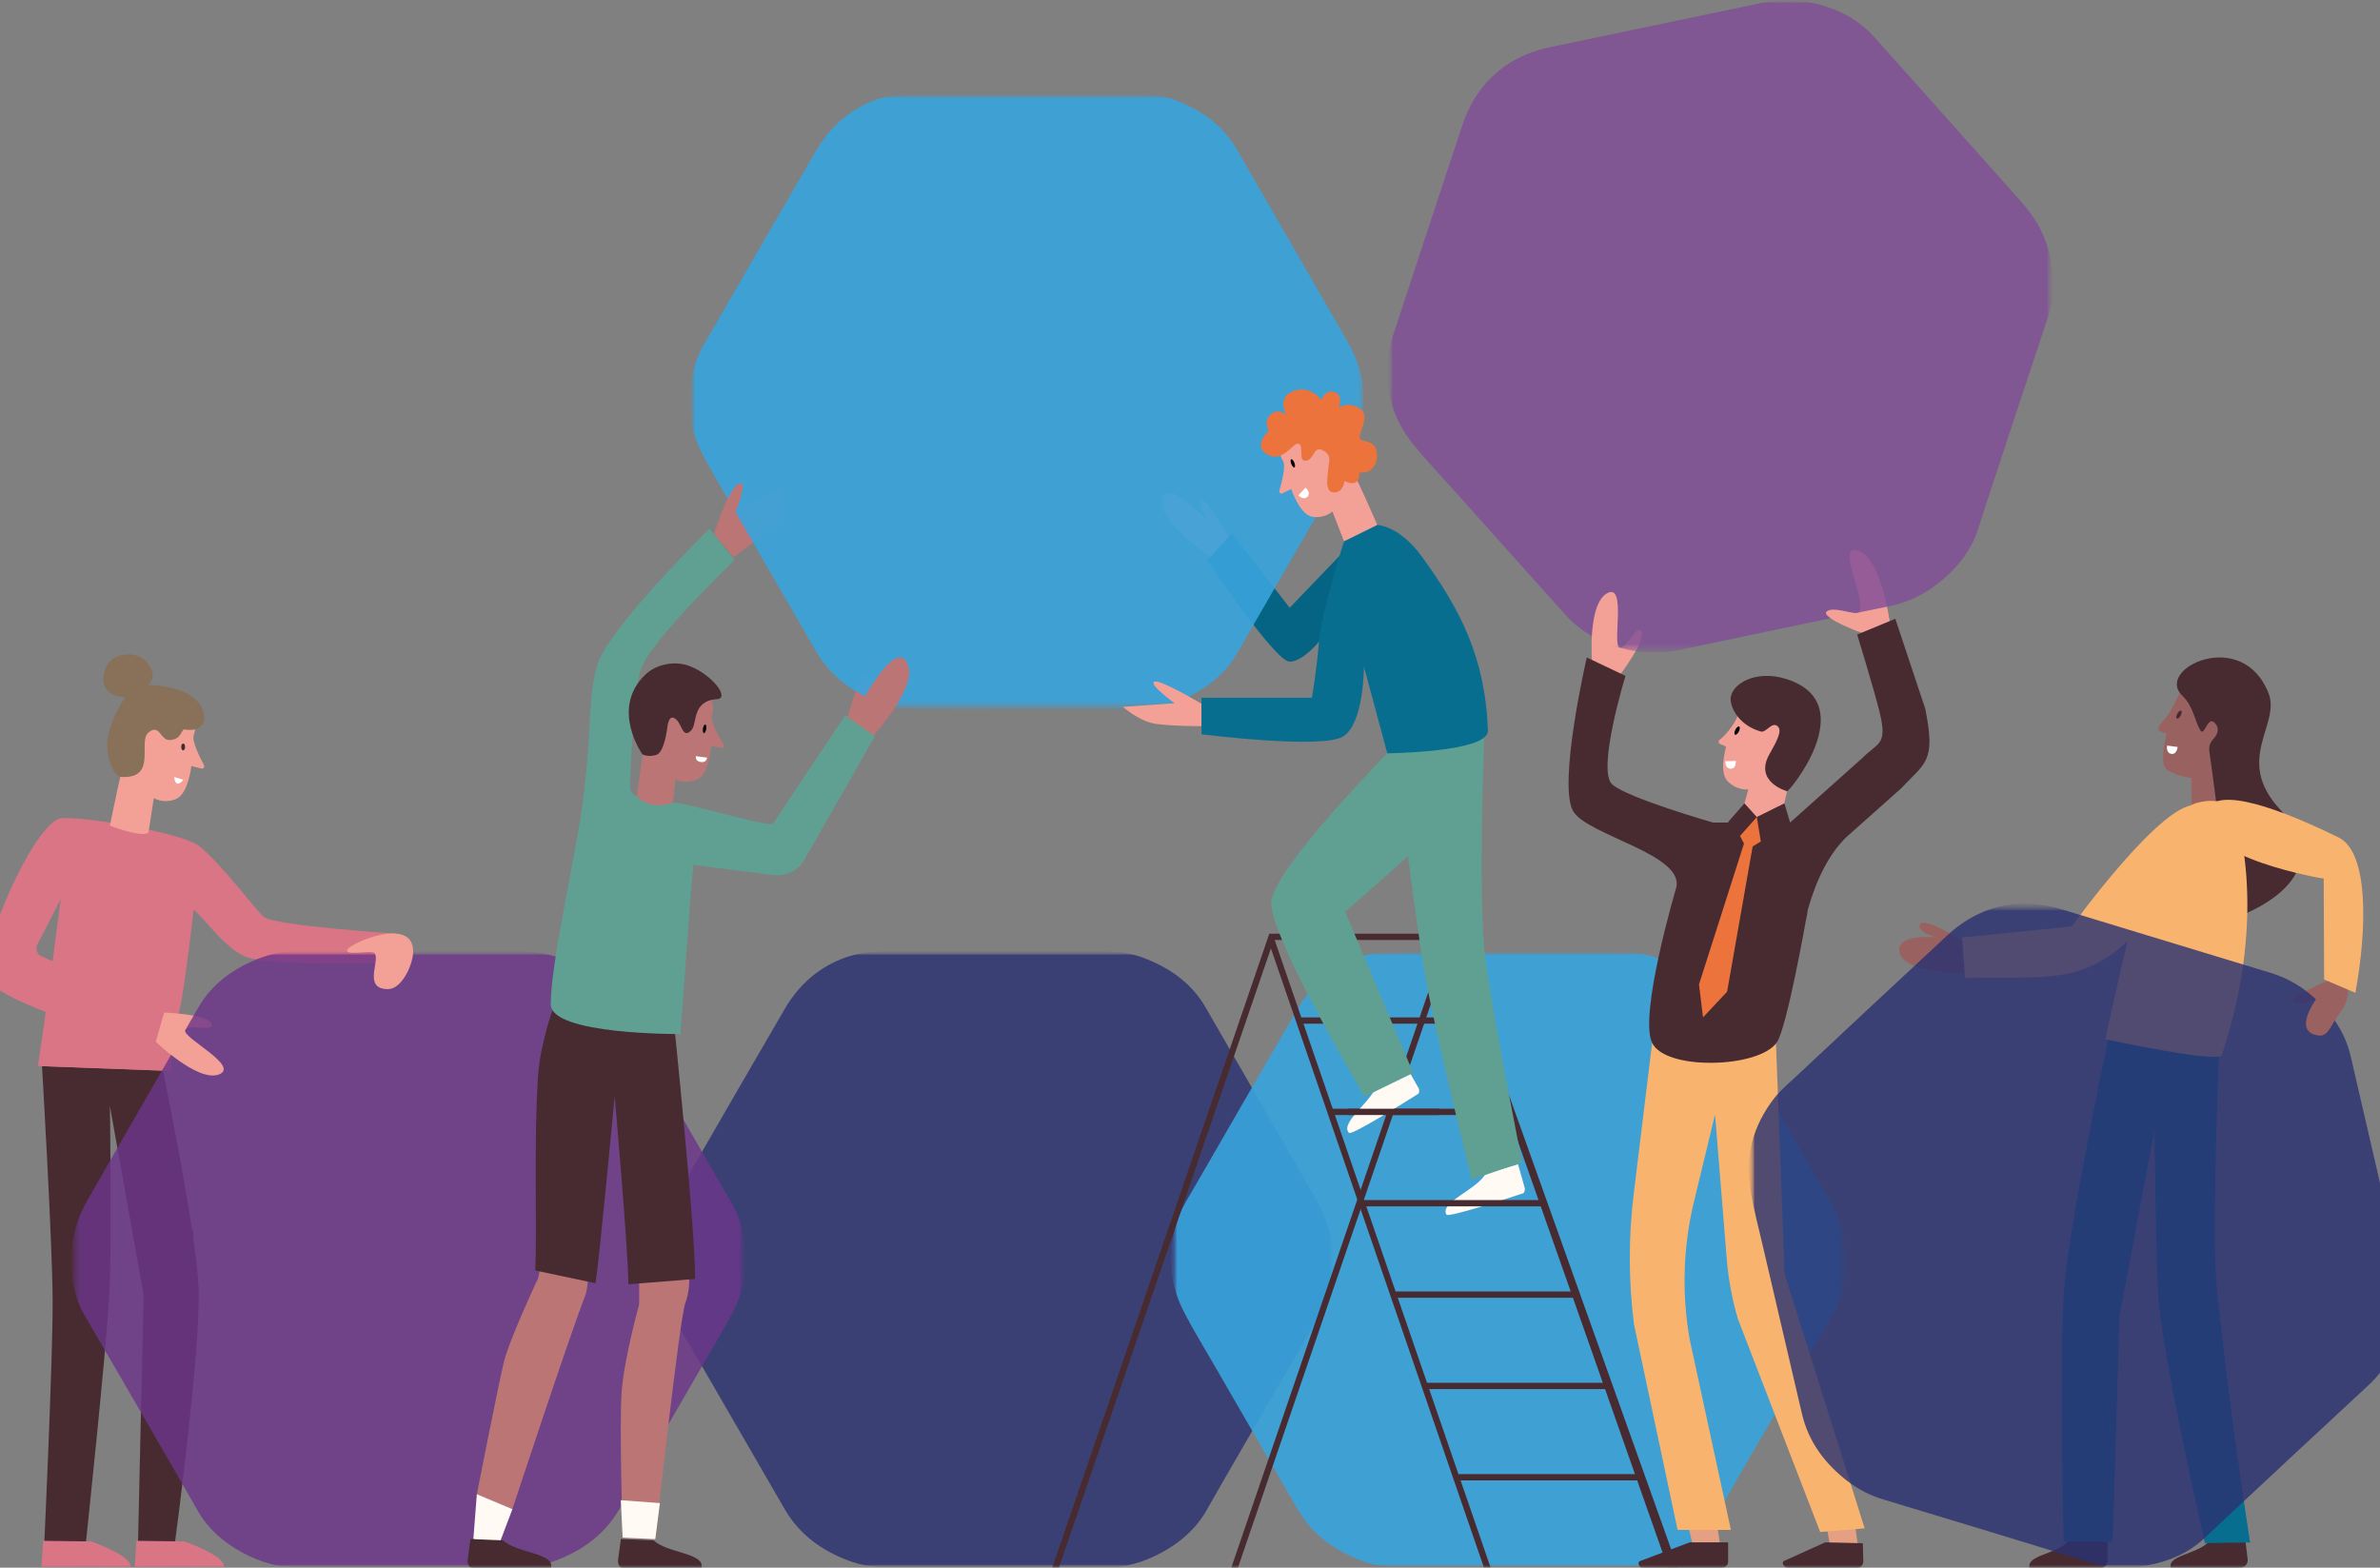 <?xml version="1.0" encoding="UTF-8"?>
<svg xmlns="http://www.w3.org/2000/svg" width="375" height="247" viewBox="0 0 375 247" fill="none">
  <rect x="0" y="0" width="375" height="247" fill="#808080" stroke="none"/>
  <mask id="mask0_2252_15400" style="mask-type:luminance" maskUnits="userSpaceOnUse" x="-4" y="0" width="383" height="247">
    <path d="M378.631 0H-4V247H378.631V0Z" fill="white"></path>
  </mask>
  <g mask="url(#mask0_2252_15400)">
    <g opacity="0.85">
      <mask id="mask1_2252_15400" style="mask-type:luminance" maskUnits="userSpaceOnUse" x="103" y="149" width="108" height="99">
        <path d="M210.021 149.838H103.668V247.001H210.021V149.838Z" fill="white"></path>
      </mask>
      <g mask="url(#mask1_2252_15400)">
        <mask id="mask2_2252_15400" style="mask-type:luminance" maskUnits="userSpaceOnUse" x="103" y="149" width="108" height="99">
          <path d="M210.019 149.838H103.666V247.001H210.019V149.838Z" fill="white"></path>
        </mask>
        <g mask="url(#mask2_2252_15400)">
          <g opacity="0.95">
            <mask id="mask3_2252_15400" style="mask-type:luminance" maskUnits="userSpaceOnUse" x="103" y="149" width="108" height="99">
              <path d="M210.019 149.839H103.666V247.001H210.019V149.839Z" fill="white"></path>
            </mask>
            <g mask="url(#mask3_2252_15400)">
              <mask id="mask4_2252_15400" style="mask-type:luminance" maskUnits="userSpaceOnUse" x="103" y="149" width="108" height="99">
                <path d="M210.019 149.839H103.666V247.001H210.019V149.839Z" fill="white"></path>
              </mask>
              <g mask="url(#mask4_2252_15400)">
                <path d="M156.828 149.842C151.145 149.842 145.458 149.842 139.775 149.842C136.995 149.842 134.301 150.272 131.756 151.445C128.209 153.076 125.549 155.691 123.609 159.024C118.118 168.45 112.669 177.9 107.216 187.35C106.439 188.695 105.568 190.023 105.011 191.464C103.04 196.607 103.194 201.73 105.716 206.656C107.072 209.305 108.637 211.844 110.126 214.424C114.626 222.212 119.137 229.997 123.643 237.785C125.938 241.748 129.399 244.26 133.62 245.859C135.653 246.63 137.738 246.984 139.912 246.977C151.265 246.96 162.618 246.926 173.975 246.998C177.236 247.019 180.177 246.159 182.992 244.638C185.912 243.056 188.369 240.971 190.048 238.061C191.059 236.31 192.046 234.545 193.058 232.797C197.96 224.331 202.852 215.862 207.789 207.413C209.667 204.193 210.214 200.722 209.96 197.068C209.753 194.117 208.776 191.406 207.311 188.86C201.535 178.815 195.765 168.766 189.965 158.732C187.835 155.047 184.591 152.694 180.7 151.119C178.502 150.228 176.242 149.832 173.882 149.839C168.198 149.853 162.515 149.842 156.828 149.839" fill="#2A3171"></path>
              </g>
            </g>
          </g>
        </g>
      </g>
    </g>
    <g style="mix-blend-mode:multiply" opacity="0.95">
      <mask id="mask5_2252_15400" style="mask-type:luminance" maskUnits="userSpaceOnUse" x="184" y="149" width="107" height="99">
        <path d="M290.825 149.838H184.473V247H290.825V149.838Z" fill="white"></path>
      </mask>
      <g mask="url(#mask5_2252_15400)">
        <mask id="mask6_2252_15400" style="mask-type:luminance" maskUnits="userSpaceOnUse" x="184" y="149" width="107" height="99">
          <path d="M290.829 149.838H184.477V247H290.829V149.838Z" fill="white"></path>
        </mask>
        <g mask="url(#mask6_2252_15400)">
          <g opacity="0.95">
            <mask id="mask7_2252_15400" style="mask-type:luminance" maskUnits="userSpaceOnUse" x="184" y="149" width="107" height="99">
              <path d="M290.823 149.838H184.471V247.001H290.823V149.838Z" fill="white"></path>
            </mask>
            <g mask="url(#mask7_2252_15400)">
              <mask id="mask8_2252_15400" style="mask-type:luminance" maskUnits="userSpaceOnUse" x="184" y="149" width="107" height="99">
                <path d="M290.828 149.839H184.476V247.001H290.828V149.839Z" fill="white"></path>
              </mask>
              <g mask="url(#mask8_2252_15400)">
                <path d="M237.634 149.842C231.951 149.842 226.264 149.842 220.58 149.842C217.801 149.842 215.107 150.272 212.561 151.445C209.014 153.076 206.355 155.691 204.415 159.024C198.924 168.45 193.475 177.9 188.022 187.35C187.244 188.695 186.374 190.023 185.816 191.464C183.845 196.607 184 201.73 186.522 206.656C187.877 209.305 189.443 211.844 190.932 214.424C195.432 222.212 199.942 229.997 204.449 237.785C206.744 241.748 210.205 244.26 214.426 245.859C216.459 246.63 218.544 246.984 220.718 246.977C232.071 246.96 243.424 246.926 254.78 246.998C258.042 247.019 260.983 246.159 263.797 244.638C266.718 243.056 269.174 240.971 270.853 238.061C271.865 236.31 272.852 234.545 273.863 232.797C278.766 224.331 283.658 215.862 288.595 207.413C290.473 204.193 291.02 200.722 290.766 197.068C290.559 194.117 289.582 191.406 288.117 188.86C282.34 178.815 276.571 168.766 270.771 158.732C268.641 155.047 265.397 152.694 261.506 151.119C259.308 150.228 257.047 149.832 254.687 149.839C249.004 149.853 243.317 149.842 237.634 149.839" fill="#39A3DC"></path>
              </g>
            </g>
          </g>
        </g>
      </g>
    </g>
    <path d="M293.8 99.884C293.8 99.884 286.696 97.276 287.825 96.344C288.953 95.412 291.812 97.073 292.82 96.457C294.574 95.388 288.509 84.376 293.343 87.045C296.57 88.827 297.781 98.164 297.781 98.164L293.804 99.887L293.8 99.884Z" fill="#F3A096"></path>
    <path d="M250.854 104.456C250.854 104.456 250.083 95.229 253.203 93.485C256.324 91.741 253.995 101.528 255.154 102C256.307 102.467 257.968 98.016 258.639 99.533C259.31 101.05 255.219 106.351 255.219 106.351L250.854 104.456Z" fill="#F3A096"></path>
    <path d="M266.133 240.959L266.862 244.038H271.138L270.65 240.959H266.133Z" fill="#E59F83"></path>
    <path d="M287.73 240.12L288.291 243.199H292.698L292.251 240.12H287.73Z" fill="#E59F83"></path>
    <path d="M25.633 168.425L6.553 166.835C6.553 166.835 8.263 195.629 8.294 204.959C8.324 214.312 6.99 242.862 6.99 242.862L13.547 242.917C13.547 242.917 16.677 213.573 17.224 204.033C17.654 196.548 17.317 174.259 17.317 174.259L22.629 204.061L21.748 242.931L27.566 243.027C27.566 243.027 31.636 212.895 31.302 203.115C31.003 194.332 25.633 168.421 25.633 168.421" fill="#472B31"></path>
    <path d="M9.846 128.887C14.308 128.76 28.826 131.299 31.324 133.263C34.761 135.967 39.993 142.999 41.504 144.426C43.028 145.868 62.31 147.089 62.31 147.089L59.145 151.802C59.145 151.802 42.976 152.036 39.154 150.89C35.714 149.858 32.184 144.595 30.502 143.336C30.502 143.336 28.554 160.77 27.873 160.134L26.876 168.734L6.557 167.984L7.201 159.425C7.201 159.425 -0.912 156.47 -2.205 154.141C-3.856 151.159 5.381 129.011 9.846 128.887ZM6.53 150.667L8.295 151.455L9.568 141.65L5.886 148.833C5.536 149.514 5.831 150.354 6.533 150.667" fill="#DA7585"></path>
    <path d="M30.498 195.722C30.498 195.722 28.585 195.226 25.74 195.226C22.895 195.226 21.223 195.966 21.223 195.966L20.793 194.05C20.793 194.05 30.591 192.887 30.494 193.974C30.398 195.065 30.494 195.718 30.494 195.718" fill="#472B31"></path>
    <path d="M24.547 164.104C24.547 164.104 31.173 170.572 34.507 169.278C37.84 167.981 28.809 163.547 29.181 162.357C29.552 161.17 34.045 162.721 33.302 161.239C32.559 159.756 25.864 159.536 25.864 159.536L24.547 164.108V164.104Z" fill="#F3A096"></path>
    <path d="M23.388 131.21L24.234 125.747C24.234 125.747 25.744 126.693 27.706 125.905C29.691 125.11 30.148 120.697 30.148 120.697L31.758 121.096C32.051 121.168 32.291 120.834 32.143 120.556C31.466 119.297 30.217 116.772 30.52 115.881C31.204 113.882 30.526 111.852 26.952 110.631C23.808 109.558 21.554 113.07 20.746 115.612C19.091 120.824 17.326 130.092 17.326 130.092C17.326 130.092 22.184 132.001 23.391 131.21" fill="#F3A096"></path>
    <path d="M28.888 122.864L27.443 122.424C27.443 122.424 27.502 123.346 27.925 123.466C28.345 123.587 28.888 122.864 28.888 122.864Z" fill="white"></path>
    <path d="M32.187 113.372C32.187 113.689 31.723 115.381 29.063 114.927C28.554 114.841 28.64 116.606 26.655 116.592C25.238 116.585 25.145 113.905 23.342 115.46C21.705 116.881 24.866 122.884 18.952 122.392C18.096 122.32 16.265 118.966 17.108 115.595C17.955 112.227 19.764 109.874 19.764 109.874C19.764 109.874 15.082 109.87 16.575 105.429C17.514 102.636 21.787 102.34 23.363 104.607C24.935 106.881 23.325 107.913 23.325 107.913C23.325 107.913 32.156 107.837 32.187 113.369" fill="#897059"></path>
    <path d="M28.551 117.686C28.551 117.985 28.688 118.23 28.857 118.23C29.026 118.23 29.163 117.985 29.163 117.686C29.163 117.387 29.026 117.143 28.857 117.143C28.688 117.143 28.551 117.387 28.551 117.686Z" fill="#472B31"></path>
    <path d="M6.799 242.772L6.523 246.997L20.539 246.963C21.072 245.187 14.364 242.865 14.364 242.865L6.799 242.769V242.772Z" fill="#DA7585"></path>
    <path d="M21.498 242.772L21.223 246.997L35.238 246.963C35.772 245.187 29.063 242.865 29.063 242.865L21.498 242.769V242.772Z" fill="#DA7585"></path>
    <path d="M5.976 167.953L7.211 159.532L21.288 163.048L26.872 168.731L5.976 167.953Z" fill="#DA7585"></path>
    <path d="M133.521 113.094C133.521 113.094 135.716 105.257 136.511 105.983C137.426 106.819 136.143 109.974 136.143 109.974C136.143 109.974 141.678 99.798 143.178 105.106C144.186 108.673 137.557 115.932 137.557 115.932L133.521 113.094Z" fill="#BB7575"></path>
    <path d="M115.577 87.774L112.508 84.172C112.508 84.172 115.349 75.139 116.891 76.246C117.51 76.69 115.876 80.798 115.876 80.798C115.876 80.798 123.2 76.092 123.561 76.873C123.923 77.653 123.314 82.067 123.314 82.067L115.577 87.774Z" fill="#BB7575"></path>
    <path d="M203.206 95.759L211.583 87.031L208.49 100.31C208.49 100.31 205.539 104.249 203.21 104.249C200.88 104.249 190.171 88.191 190.171 88.191L194.089 84.066L203.21 95.759H203.206Z" fill="#056484"></path>
    <path d="M193.578 84.475C193.578 84.475 189.684 77.977 189.171 78.775C188.583 79.694 190.499 82.232 190.499 82.232C190.499 82.232 183.099 74.32 183.123 79.305C183.14 82.659 190.767 87.778 190.767 87.778L193.578 84.479V84.475Z" fill="#F3A096"></path>
    <g opacity="0.85">
      <mask id="mask9_2252_15400" style="mask-type:luminance" maskUnits="userSpaceOnUse" x="11" y="149" width="107" height="99">
        <path d="M117.556 149.838H11.203V247.001H117.556V149.838Z" fill="white"></path>
      </mask>
      <g mask="url(#mask9_2252_15400)">
        <mask id="mask10_2252_15400" style="mask-type:luminance" maskUnits="userSpaceOnUse" x="11" y="149" width="107" height="99">
          <path d="M117.555 149.838H11.202V247.001H117.555V149.838Z" fill="white"></path>
        </mask>
        <g mask="url(#mask10_2252_15400)">
          <g opacity="0.95">
            <mask id="mask11_2252_15400" style="mask-type:luminance" maskUnits="userSpaceOnUse" x="11" y="149" width="107" height="99">
              <path d="M117.554 149.839H11.201V247.002H117.554V149.839Z" fill="white"></path>
            </mask>
            <g mask="url(#mask11_2252_15400)">
              <mask id="mask12_2252_15400" style="mask-type:luminance" maskUnits="userSpaceOnUse" x="11" y="149" width="107" height="99">
                <path d="M117.552 149.84H11.199V247.003H117.552V149.84Z" fill="white"></path>
              </mask>
              <g mask="url(#mask12_2252_15400)">
                <path d="M64.389 149.844C70.073 149.844 75.76 149.844 81.443 149.844C84.223 149.844 86.916 150.274 89.462 151.447C93.009 153.078 95.668 155.692 97.609 159.026C103.1 168.451 108.549 177.901 114.002 187.351C114.779 188.696 115.65 190.024 116.207 191.466C118.178 196.609 118.023 201.731 115.502 206.657C114.146 209.306 112.581 211.845 111.091 214.425C106.591 222.213 102.081 229.998 97.574 237.787C95.28 241.75 91.819 244.261 87.598 245.861C85.564 246.631 83.48 246.986 81.305 246.979C69.953 246.962 58.599 246.927 47.243 246.999C43.982 247.02 41.04 246.16 38.226 244.64C35.305 243.057 32.849 240.972 31.17 238.062C30.159 236.311 29.171 234.546 28.16 232.799C23.258 224.333 18.366 215.863 13.429 207.414C11.55 204.194 11.003 200.723 11.258 197.07C11.464 194.118 12.441 191.407 13.907 188.862C19.683 178.816 25.453 168.768 31.253 158.733C33.382 155.049 36.627 152.696 40.517 151.12C42.716 150.229 44.976 149.834 47.336 149.84C53.019 149.854 58.703 149.844 64.389 149.84" fill="#6C348A"></path>
              </g>
            </g>
          </g>
        </g>
      </g>
    </g>
    <g style="mix-blend-mode:multiply" opacity="0.95">
      <mask id="mask13_2252_15400" style="mask-type:luminance" maskUnits="userSpaceOnUse" x="108" y="14" width="107" height="98">
        <path d="M214.948 14.648H108.596V111.81H214.948V14.648Z" fill="white"></path>
      </mask>
      <g mask="url(#mask13_2252_15400)">
        <mask id="mask14_2252_15400" style="mask-type:luminance" maskUnits="userSpaceOnUse" x="108" y="14" width="107" height="98">
          <path d="M214.948 14.653H108.596V111.812H214.948V14.653Z" fill="white"></path>
        </mask>
        <g mask="url(#mask14_2252_15400)">
          <g opacity="0.95">
            <mask id="mask15_2252_15400" style="mask-type:luminance" maskUnits="userSpaceOnUse" x="108" y="14" width="107" height="98">
              <path d="M214.945 14.648H108.593V111.811H214.945V14.648Z" fill="white"></path>
            </mask>
            <g mask="url(#mask15_2252_15400)">
              <mask id="mask16_2252_15400" style="mask-type:luminance" maskUnits="userSpaceOnUse" x="108" y="14" width="107" height="98">
                <path d="M214.946 14.652H108.594V111.811H214.946V14.652Z" fill="white"></path>
              </mask>
              <g mask="url(#mask16_2252_15400)">
                <path d="M161.752 14.656C156.069 14.656 150.382 14.656 144.699 14.656C141.919 14.656 139.225 15.086 136.68 16.259C133.133 17.89 130.473 20.504 128.533 23.837C123.042 33.263 117.593 42.713 112.14 52.163C111.363 53.508 110.492 54.836 109.935 56.278C107.964 61.421 108.115 66.543 110.64 71.469C111.996 74.118 113.561 76.657 115.051 79.237C119.55 87.025 124.061 94.811 128.567 102.599C130.862 106.562 134.323 109.073 138.544 110.673C140.577 111.443 142.662 111.798 144.836 111.791C156.189 111.774 167.542 111.739 178.899 111.812C182.16 111.832 185.101 110.972 187.916 109.452C190.836 107.869 193.293 105.784 194.972 102.874C195.983 101.123 196.97 99.358 197.982 97.611C202.884 89.145 207.776 80.675 212.713 72.226C214.591 69.006 215.138 65.535 214.884 61.885C214.677 58.934 213.7 56.223 212.235 53.677C206.459 43.632 200.689 33.583 194.889 23.549C192.759 19.864 189.515 17.511 185.624 15.936C183.426 15.045 181.166 14.649 178.806 14.656C173.122 14.67 167.436 14.659 161.752 14.656Z" fill="#39A3DC"></path>
              </g>
            </g>
          </g>
        </g>
      </g>
    </g>
    <path d="M260.315 164.324L257.412 188.116C256.579 194.924 256.593 201.818 257.449 208.619L264.326 241.049H272.728L266.219 210.958C264.963 203.789 265.197 196.413 266.903 189.351L270.227 175.59L272.074 198.374C272.335 201.577 272.924 204.745 273.829 207.814L286.795 241.379L293.803 240.804L281.198 200.755L279.822 164.241L260.319 164.324H260.315Z" fill="#F8B46E"></path>
    <path d="M287.569 243.009L293.518 243.15L293.583 246.026C293.593 246.559 293.167 247.003 292.637 247.003H281.6C281.15 247.003 280.534 246.112 281.174 245.902L287.573 243.013L287.569 243.009Z" fill="#472B31"></path>
    <path d="M247.916 127.89C245.357 123.779 250.015 103.592 250.015 103.592L256.115 106.489C256.115 106.489 251.525 121.446 254.044 123.61C256.562 125.774 269.907 129.599 269.907 129.599H282.054L293.483 119.386C295.891 116.96 297.432 117.452 296.17 112.254C295.379 108.996 292.626 99.976 292.626 99.976L298.63 97.493L303.35 111.669C305.035 120.046 303.405 120.108 299.531 124.229L291.594 131.292C288.264 134.061 286.117 138.819 284.851 143.291C284.793 143.81 284.693 144.395 284.538 145.038C284.538 145.038 281.538 161.957 279.963 164.238C278.552 166.278 274.159 167.403 269.872 167.451C269.852 167.451 269.828 167.451 269.807 167.451C269.669 167.451 269.532 167.451 269.398 167.451C265.3 167.447 261.371 166.453 260.319 164.317C258.168 159.962 264.086 139.947 264.086 139.947C265.63 134.68 250.27 131.66 247.92 127.883" fill="#472B31"></path>
    <path d="M273.956 129.803L275.477 124.378C275.477 124.378 273.674 124.618 272.188 123.06C271.362 122.197 271.421 120.518 271.644 119.18C271.754 118.505 271.861 118.075 271.926 117.841C271.961 117.717 271.899 117.583 271.778 117.535L271.066 117.232C270.77 117.136 270.681 116.765 270.939 116.569C272.098 115.684 273.719 113.524 273.808 112.568C274.015 110.424 275.501 108.828 279.337 109.203C282.708 109.533 283.317 113.744 282.994 116.445C282.33 121.98 280.386 129.933 280.386 129.933C280.386 129.933 274.744 131.044 273.956 129.799" fill="#F3A096"></path>
    <path d="M280.123 114.456C280.832 115.134 279.986 116.747 278.809 118.808C276.294 123.218 281.561 124.656 281.561 124.656C281.579 125.186 293.609 110.82 281.444 106.981C276.463 105.409 272.555 107.92 272.689 110.276C272.782 111.876 274.265 114.367 277.443 115.258C278.293 115.495 279.201 113.575 280.127 114.459" fill="#472B31"></path>
    <path d="M273.451 114.935C273.265 115.285 273.228 115.647 273.369 115.746C273.51 115.843 273.775 115.64 273.96 115.289C274.146 114.938 274.184 114.577 274.043 114.477C273.902 114.381 273.637 114.584 273.451 114.935Z" fill="#010101"></path>
    <path d="M272.287 129.514L274.86 126.572L276.804 128.726L281.156 126.572L282.054 129.596L277.62 133.026L276.364 129.734L273.546 132.286L272.287 129.514Z" fill="#472B31"></path>
    <path d="M274.165 131.712L276.808 128.726L277.441 132.585L276.154 133.359L272.129 156.25L268.331 160.292L267.701 155.094L274.788 132.916L274.165 131.712Z" fill="#ED733D"></path>
    <path d="M266.24 243.009L258.441 245.944C257.866 246.112 258.348 247 258.661 247H271.276C271.837 247 272.288 246.594 272.288 246.092V243.009H266.24Z" fill="#472B31"></path>
    <g style="mix-blend-mode:multiply" opacity="0.18">
      <mask id="mask17_2252_15400" style="mask-type:luminance" maskUnits="userSpaceOnUse" x="100" y="124" width="2" height="1">
        <path d="M101.336 124.598H100.827V124.684H101.336V124.598Z" fill="white"></path>
      </mask>
      <g mask="url(#mask17_2252_15400)">
        <mask id="mask18_2252_15400" style="mask-type:luminance" maskUnits="userSpaceOnUse" x="100" y="124" width="2" height="1">
          <path d="M101.335 124.602H100.826V124.688H101.335V124.602Z" fill="white"></path>
        </mask>
        <g mask="url(#mask18_2252_15400)">
          <path d="M101.336 124.684C101.016 124.639 100.83 124.615 100.83 124.615V124.598C100.988 124.626 101.157 124.653 101.336 124.684Z" fill="#6D5180"></path>
        </g>
      </g>
    </g>
    <path d="M309.387 148.351C309.387 148.351 302.496 143.893 302.452 145.881C302.421 147.068 305.17 147.674 305.17 147.674C305.17 147.674 298.98 147.023 299.259 149.838C299.62 153.46 309.845 153.364 309.845 153.364L309.387 148.351Z" fill="#9A6161"></path>
    <path d="M309.611 154.09L309.157 147.712L326.431 145.964C326.431 145.964 341.396 125.207 346.44 126.934C350.654 128.375 343.76 139.676 335.909 147.595C328.32 155.253 322.103 153.832 309.611 154.086" fill="#F8B46E"></path>
    <path d="M344.347 107.263C344.347 107.263 342.149 112.234 341.127 113.228C340.649 113.689 340.325 114.185 340.129 114.542C339.985 114.804 340.108 115.131 340.387 115.237L341.168 115.53C341.292 115.575 341.361 115.705 341.33 115.829C341.089 116.782 340.236 120.552 341.485 121.313C343.236 122.383 345.265 122.575 345.265 122.575L345.317 126.827L351.09 129.18L350.88 121.701C350.88 121.701 355.951 103.823 344.354 107.256" fill="#9A6161"></path>
    <path d="M343.821 109.571C345.593 111.28 345.758 113.396 346.638 114.992C347.354 116.293 347.76 112.763 348.912 113.85C349.92 114.803 349.277 115.873 348.654 116.54C348.193 117.032 348.011 117.72 348.111 118.388C348.933 123.909 351.503 144.846 351.503 144.846C351.503 144.846 369.915 139.09 359.22 127.497C351.978 119.647 359.381 114.184 357.441 109.23C353.316 98.686 339.479 105.381 343.817 109.567" fill="#472B31"></path>
    <path d="M343.088 112.409C342.895 112.746 342.847 113.1 342.981 113.2C343.115 113.3 343.384 113.107 343.577 112.774C343.769 112.436 343.817 112.082 343.683 111.982C343.549 111.883 343.281 112.075 343.088 112.409Z" fill="#472B31"></path>
    <path d="M341.455 117.473L343.106 117.69C343.106 117.69 343.01 118.915 342.123 118.777C341.238 118.643 341.455 117.473 341.455 117.473Z" fill="white"></path>
    <g opacity="0.3">
      <mask id="mask19_2252_15400" style="mask-type:luminance" maskUnits="userSpaceOnUse" x="339" y="150" width="2" height="1">
        <path d="M340.514 150.319H339.836V150.643H340.514V150.319Z" fill="white"></path>
      </mask>
      <g mask="url(#mask19_2252_15400)">
        <mask id="mask20_2252_15400" style="mask-type:luminance" maskUnits="userSpaceOnUse" x="339" y="150" width="2" height="1">
          <path d="M340.514 150.32H339.836V150.644H340.514V150.32Z" fill="white"></path>
        </mask>
        <g mask="url(#mask20_2252_15400)">
          <g style="mix-blend-mode:multiply" opacity="0.3">
            <mask id="mask21_2252_15400" style="mask-type:luminance" maskUnits="userSpaceOnUse" x="339" y="150" width="2" height="1">
              <path d="M340.515 150.32H339.837V150.644H340.515V150.32Z" fill="white"></path>
            </mask>
            <g mask="url(#mask21_2252_15400)">
              <mask id="mask22_2252_15400" style="mask-type:luminance" maskUnits="userSpaceOnUse" x="339" y="150" width="2" height="1">
                <path d="M340.515 150.32H339.837V150.644H340.515V150.32Z" fill="white"></path>
              </mask>
              <g mask="url(#mask22_2252_15400)">
                <path d="M340.411 150.437L340.081 150.32C340.005 150.33 339.926 150.361 339.837 150.409L340.515 150.644C340.487 150.557 340.453 150.489 340.411 150.44" fill="#F49A45"></path>
              </g>
            </g>
          </g>
        </g>
      </g>
    </g>
    <path d="M319.773 247C319.343 245.022 323.798 244.929 325.711 242.979C326.833 241.836 332.072 242.989 332.072 242.989V245.968C332.072 246.536 331.611 246.997 331.044 246.997H319.773V247Z" fill="#472B31"></path>
    <path d="M342.015 247C341.585 245.022 346.037 244.929 347.953 242.979C349.075 241.836 353.819 242.989 353.819 242.989L354.149 245.669C354.239 246.374 353.685 247 352.973 247H342.015Z" fill="#472B31"></path>
    <path d="M332.848 160.495C332.848 160.495 326.215 191.57 325.286 202.32C324.416 212.427 325.159 242.886 325.159 242.886H332.851L333.911 207.618L339.467 178.119C339.467 178.119 339.68 198.016 340.062 204.057C340.685 213.899 347.407 243.134 347.407 243.134L354.511 243.006C354.511 243.006 349.65 210.999 349.079 199.881C348.652 191.59 349.647 164.905 349.647 164.905L332.844 160.488L332.848 160.495Z" fill="#086E90"></path>
    <path d="M336.342 144.113C336.342 144.113 340.863 127.979 346.023 126.534C350.337 125.324 352.003 127.635 352.003 127.635C352.003 127.635 357.834 142.83 350.055 166.257C349.622 167.561 331.726 163.729 331.726 163.729C331.726 163.729 335.414 146.704 336.339 144.113" fill="#F8B46E"></path>
    <g opacity="0.5">
      <mask id="mask23_2252_15400" style="mask-type:luminance" maskUnits="userSpaceOnUse" x="331" y="129" width="24" height="38">
        <path d="M354.068 129.077H331.727V166.557H354.068V129.077Z" fill="white"></path>
      </mask>
      <g mask="url(#mask23_2252_15400)">
        <mask id="mask24_2252_15400" style="mask-type:luminance" maskUnits="userSpaceOnUse" x="331" y="129" width="24" height="38">
          <path d="M354.062 129.073H331.725V166.553H354.062V129.073Z" fill="white"></path>
        </mask>
        <g mask="url(#mask24_2252_15400)">
          <path d="M332.729 159.154C332.729 159.154 340.084 159.965 345.279 157.145C351.135 153.966 352.456 129.073 352.456 129.073C352.456 129.073 357.358 144.843 350.054 166.254C349.58 167.64 331.725 163.725 331.725 163.725L332.729 159.15V159.154Z" fill="#F8B46E"></path>
        </g>
      </g>
    </g>
    <path d="M338.045 183.819L339.469 176.66L339.077 167.633L338.045 183.819Z" fill="#086E90"></path>
    <path d="M330.766 242.889L333.862 210.304L332.854 242.889H330.766Z" fill="#086E90"></path>
    <path d="M352.393 243.027L349.369 203.847C351.884 228.031 354.512 243.016 354.512 243.016L352.393 243.03V243.027Z" fill="#086E90"></path>
    <path d="M366.888 154.495C366.888 154.495 360.376 157.089 361.336 157.835C362.265 158.554 364.962 157.395 364.962 157.395C364.962 157.395 361.023 162.676 365.402 163.154C366.943 163.322 367.425 161.08 368.584 159.7C370.167 157.818 369.978 155.813 369.978 155.813L366.888 154.492V154.495Z" fill="#9A6161"></path>
    <path d="M371.119 156.425L366.196 154.324L366.127 138.437C366.127 138.437 346.266 135.186 347.494 128.261C348.254 123.968 356.714 126.183 368.463 131.939C373.19 134.257 373.014 146.091 371.122 156.425" fill="#F8B46E"></path>
    <g style="mix-blend-mode:multiply">
      <mask id="mask25_2252_15400" style="mask-type:luminance" maskUnits="userSpaceOnUse" x="207" y="70" width="2" height="2">
        <path d="M208.213 70.03H207.395V71.269H208.213V70.03Z" fill="white"></path>
      </mask>
      <g mask="url(#mask25_2252_15400)">
        <mask id="mask26_2252_15400" style="mask-type:luminance" maskUnits="userSpaceOnUse" x="207" y="70" width="2" height="2">
          <path d="M208.215 70.03H207.393V71.269H208.215V70.03Z" fill="white"></path>
        </mask>
        <g mask="url(#mask26_2252_15400)">
          <path d="M207.393 71.265C207.393 71.265 207.719 70.027 208.211 70.03L207.393 71.265Z" fill="#F3A096"></path>
        </g>
      </g>
    </g>
    <path d="M65.076 150.312C64.911 152.249 63.256 155.844 61.134 155.844C57.088 155.844 59.978 151.299 59.008 150.181C58.529 149.631 54.693 150.604 54.693 149.765C54.693 148.692 65.62 143.982 65.076 150.315" fill="#F3A096"></path>
    <path d="M75.131 235.421L80.735 237.774C80.735 237.774 89.539 211.017 92.239 204.051C92.755 202.716 92.707 198.925 92.707 198.925L85.41 197.115C85.41 197.115 85.042 200.899 84.729 201.529C84.416 202.158 80.271 211.089 79.431 214.45C78.588 217.811 75.134 235.421 75.134 235.421" fill="#BB7575"></path>
    <path d="M100.707 201.639L108.369 199.228C108.369 199.228 109.088 202.382 107.997 205.251C107.055 207.728 103.253 242.501 103.253 242.501L98.11 242.305C98.11 242.305 97.573 224.726 97.942 219.404C98.313 214.079 100.707 205.533 100.707 205.533V201.643V201.639Z" fill="#BB7575"></path>
    <path d="M87.211 158.686C87.211 158.686 85.13 164.331 84.775 169.546C84.097 179.433 84.631 193.486 84.342 200.174L93.837 202.183C94.466 198.141 96.851 172.725 96.851 172.725C96.851 172.725 98.87 195.409 99.022 202.351L109.521 201.505C109.521 193.025 106.091 160.176 106.091 160.176L87.214 158.686H87.211Z" fill="#472B31"></path>
    <path d="M239.966 188.019C237.73 188.762 228.208 191.882 227.905 191.373C226.77 189.464 232.721 187.417 234.053 184.964L239.192 183.437L240.266 187.266C240.266 187.266 240.266 187.923 239.966 188.019Z" fill="#FFFAF3"></path>
    <path d="M74.582 242.5L75.132 235.42L80.74 237.773L78.745 243.03L74.582 242.5Z" fill="#FFFAF3"></path>
    <path d="M98.175 247H110.536C111.021 244.664 105.203 244.74 102.971 242.704L97.828 242.483L97.401 245.617C97.401 245.617 97.184 247 98.175 247Z" fill="#472B31"></path>
    <path d="M74.478 247H86.839C87.324 244.664 81.506 244.74 79.273 242.704L74.13 242.483L73.704 245.617C73.704 245.617 73.487 247 74.478 247Z" fill="#472B31"></path>
    <path d="M121.845 129.741C121.37 130.477 109.057 126.655 106.019 126.445C103.708 126.287 101.647 125.826 100.422 125.502C99.731 125.32 99.259 124.687 99.276 123.968C99.383 120.353 99.793 109.533 100.904 105.632C102.153 101.236 115.752 88.222 115.752 88.222L111.768 83.316C111.768 83.316 95.857 98.962 94.133 104.731C92.461 110.332 93.352 116.854 91.45 128.984C90.232 136.752 86.761 152.205 86.781 158.242C86.795 163.079 107.21 162.921 107.21 162.921L109.174 136.267L121.903 137.877C123.871 138.1 125.784 137.134 126.768 135.413L137.856 116.008L133.184 112.722C133.184 112.722 123.837 126.651 121.841 129.741" fill="#60A093"></path>
    <path d="M106.018 126.445L106.438 122.802C106.438 122.802 107.976 123.665 109.875 122.791C111.798 121.907 112.032 117.528 112.032 117.528L113.642 117.844C113.935 117.903 114.158 117.559 113.996 117.294C113.267 116.08 111.908 113.647 112.17 112.753C112.748 110.747 111.98 108.776 108.392 107.744C105.234 106.836 103.18 110.417 102.506 112.966C101.123 118.192 100.387 125.492 100.387 125.492C100.387 125.492 102.214 127.783 106.025 126.445" fill="#BB7575"></path>
    <path d="M101.219 118.846C101.219 118.846 102.021 119.334 103.373 118.952C104.725 118.567 105.148 114.587 105.148 114.587C105.148 114.587 105.337 112.141 106.627 113.438C107.505 114.322 107.601 116.417 108.919 115.072C109.92 114.05 108.929 110.407 112.978 110.156C115.056 110.025 112.242 106.31 108.657 104.944C106.208 104.012 103.328 104.714 101.677 106.296C96.097 111.652 101.219 118.846 101.219 118.846Z" fill="#472B31"></path>
    <path d="M111.276 114.866C111.218 115.241 111.053 115.523 110.908 115.499C110.764 115.478 110.698 115.155 110.757 114.783C110.815 114.412 110.98 114.126 111.125 114.15C111.269 114.174 111.335 114.494 111.276 114.866Z" fill="#050506"></path>
    <path d="M189.301 114.411L189.308 110.881C189.308 110.881 182.668 106.918 181.85 107.403C181.031 107.885 185.07 110.802 185.07 110.802L176.94 111.37C176.94 111.37 179.445 113.678 182.173 114.057C184.898 114.435 189.301 114.411 189.301 114.411Z" fill="#F3A096"></path>
    <path d="M98.107 242.26L103.25 242.5L103.973 236.821L97.814 236.37L98.107 242.26Z" fill="#FFFAF3"></path>
    <path d="M109.194 136.941L107.925 136.518C107.577 136.401 107.268 136.769 107.443 137.092L108.923 139.043L109.194 136.941Z" fill="#60A093"></path>
    <path d="M262.796 246.986L228.043 148.241C227.95 147.983 228.087 147.701 228.345 147.608C228.603 147.519 228.886 147.653 228.975 147.911L264.338 246.979L262.796 246.986Z" fill="#472B31"></path>
    <path d="M233.807 246.965L199.838 148.237C199.748 147.979 199.886 147.697 200.144 147.608C200.402 147.518 200.684 147.656 200.774 147.914L234.856 246.965H233.807Z" fill="#472B31"></path>
    <path d="M194.008 246.996L227.857 148.104H200.699L166.854 246.983L165.801 246.972L199.994 147.113H229.243L195.053 247L194.008 246.996Z" fill="#472B31"></path>
    <path d="M248.112 204.467H219.909C219.637 204.467 219.417 204.247 219.417 203.975C219.417 203.703 219.637 203.479 219.909 203.479H248.112C248.388 203.479 248.604 203.699 248.604 203.975C248.604 204.25 248.384 204.467 248.112 204.467Z" fill="#472B31"></path>
    <path d="M252.747 218.861H224.816C224.537 218.861 224.313 218.641 224.313 218.369C224.313 218.097 224.541 217.873 224.816 217.873H252.747C253.026 217.873 253.253 218.093 253.253 218.369C253.253 218.644 253.026 218.861 252.747 218.861Z" fill="#472B31"></path>
    <path d="M242.846 190.07H214.66C214.381 190.07 214.154 189.85 214.154 189.578C214.154 189.306 214.381 189.082 214.66 189.082H242.846C243.125 189.082 243.352 189.302 243.352 189.578C243.352 189.853 243.125 190.07 242.846 190.07Z" fill="#472B31"></path>
    <path d="M232.704 161.291H204.969C204.697 161.291 204.477 161.07 204.477 160.795C204.477 160.519 204.697 160.302 204.969 160.302H232.704C232.979 160.302 233.199 160.523 233.199 160.795C233.199 161.067 232.979 161.291 232.704 161.291Z" fill="#472B31"></path>
    <path d="M257.931 233.251H229.986C229.704 233.251 229.477 233.031 229.477 232.759C229.477 232.487 229.704 232.263 229.986 232.263H257.931C258.213 232.263 258.44 232.483 258.44 232.759C258.44 233.034 258.213 233.251 257.931 233.251Z" fill="#472B31"></path>
    <path d="M237.481 175.681H209.746C209.474 175.681 209.254 175.461 209.254 175.185C209.254 174.91 209.474 174.693 209.746 174.693H237.481C237.757 174.693 237.973 174.913 237.973 175.185C237.973 175.457 237.753 175.681 237.481 175.681Z" fill="#472B31"></path>
    <path d="M223.46 172.342C221.468 173.601 212.977 178.923 212.558 178.497C210.996 176.918 216.283 173.498 216.982 170.798C217.319 169.501 221.602 168.08 221.602 168.08L223.566 171.537C223.566 171.537 223.721 172.174 223.456 172.339" fill="#FFFAF3"></path>
    <path d="M219.799 118.381L233.87 115.932C233.87 115.932 232.817 141.894 234.052 151.107C235.352 160.815 239.832 183.11 239.832 183.11L231.885 185.869C231.885 185.869 226.349 163.529 224.65 154.299C223.005 145.382 219.802 118.378 219.802 118.378" fill="#60A093"></path>
    <path d="M211.769 85.291L209.939 80.582C209.939 80.582 208.724 81.755 206.75 81.411C204.751 81.06 203.461 77.059 203.461 77.059L202.043 77.743C201.785 77.871 201.496 77.606 201.579 77.32C201.961 76.016 202.625 73.43 202.164 72.662C201.135 70.942 201.366 68.926 204.445 67.089C207.152 65.476 209.932 68.293 211.181 70.495C213.744 75.005 217.008 82.714 217.008 82.714C217.008 82.714 213.045 85.79 211.765 85.294" fill="#F3A096"></path>
    <path d="M199.908 67.88C199.908 67.88 197.548 70.013 199.324 71.355C202.01 73.388 203.734 69.556 204.628 69.92C205.526 70.288 204.432 72.745 205.805 72.59C207.178 72.435 206.913 69.662 208.953 71.303C209.834 72.012 209.276 73.25 209.259 74.069C209.245 74.888 208.612 77.523 210.15 77.585C211.688 77.647 211.846 75.761 211.846 75.761C211.846 75.761 214.23 77.2 214.22 74.447C214.22 74.447 216.728 74.819 216.945 72.046C217.213 68.678 213.917 70.075 214.223 68.733C214.53 67.392 215.858 65.169 214.041 64.206C212.221 63.243 210.962 64.223 210.962 64.223C210.962 64.223 211.726 62.152 210.212 61.76C208.702 61.371 208.213 63.013 208.213 63.013C208.213 63.013 206.225 60.229 203.204 61.888C201.384 62.889 202.657 65.397 202.657 65.397C202.657 65.397 201.529 64.196 200.259 65.269C198.99 66.343 199.908 67.873 199.908 67.873" fill="#ED733D"></path>
    <path d="M204.566 78.056L205.695 76.832C205.695 76.832 206.637 77.616 206.018 78.263C205.399 78.906 204.566 78.056 204.566 78.056Z" fill="white"></path>
    <path d="M271.84 119.933L273.505 119.892C273.505 119.892 273.598 121.116 272.703 121.12C271.809 121.12 271.84 119.936 271.84 119.936" fill="white"></path>
    <path d="M203.947 72.903C204.088 73.257 204.091 73.587 203.953 73.642C203.819 73.698 203.592 73.453 203.455 73.099C203.314 72.745 203.31 72.411 203.448 72.359C203.585 72.304 203.809 72.549 203.95 72.903" fill="#050506"></path>
    <path d="M219.799 117.449C219.799 117.449 200.299 137.04 200.303 142.307C200.303 148.038 215.006 172.78 215.006 172.78L222.665 169.047L211.941 143.635C211.941 143.635 227.233 130.501 230.594 126.29C235.61 120.005 232.48 111.893 232.48 111.893L219.799 117.452V117.449Z" fill="#60A093"></path>
    <path d="M189.309 109.929V115.688C189.309 115.688 208.399 118.11 211.657 116.025C214.918 113.937 214.908 105.03 214.908 105.03L218.585 118.691C218.585 118.691 234.572 118.533 234.445 115.113C234.022 103.427 229.983 95.866 223.959 87.596C220.46 82.797 217.013 82.711 217.013 82.711L211.77 85.291C211.77 85.291 208.247 96.217 207.821 101.177C207.394 106.145 206.703 109.926 206.703 109.926H189.309V109.929Z" fill="#086E90"></path>
    <path d="M214.904 105.03L215.737 97.658C215.806 97.063 216.676 97.076 216.724 97.675L218.118 115.065L214.904 105.027V105.03Z" fill="#086E90"></path>
    <path d="M112.504 84.173C112.504 84.173 115.346 75.143 116.887 76.247C117.506 76.691 115.872 80.802 115.872 80.802" fill="#BB7575"></path>
    <path d="M136.139 109.973C136.139 109.973 141.674 99.797 143.174 105.102C144.185 108.669 137.553 115.928 137.553 115.928" fill="#BB7575"></path>
    <path d="M226.614 175.681H212.519C212.248 175.681 212.027 175.461 212.027 175.185C212.027 174.91 212.248 174.693 212.519 174.693H226.614C226.886 174.693 227.106 174.913 227.106 175.185C227.106 175.457 226.886 175.681 226.614 175.681Z" fill="#472B31"></path>
    <g opacity="0.85">
      <mask id="mask27_2252_15400" style="mask-type:luminance" maskUnits="userSpaceOnUse" x="218" y="0" width="106" height="103">
        <path d="M323.541 0.001H218.582V102.857H323.541V0.001Z" fill="white"></path>
      </mask>
      <g mask="url(#mask27_2252_15400)">
        <mask id="mask28_2252_15400" style="mask-type:luminance" maskUnits="userSpaceOnUse" x="218" y="0" width="106" height="103">
          <path d="M323.545 0.001H218.586V102.857H323.545V0.001Z" fill="white"></path>
        </mask>
        <g mask="url(#mask28_2252_15400)">
          <g opacity="0.95">
            <mask id="mask29_2252_15400" style="mask-type:luminance" maskUnits="userSpaceOnUse" x="218" y="0" width="106" height="103">
              <path d="M323.541 0.002H218.582V102.858H323.541V0.002Z" fill="white"></path>
            </mask>
            <g mask="url(#mask29_2252_15400)">
              <mask id="mask30_2252_15400" style="mask-type:luminance" maskUnits="userSpaceOnUse" x="218" y="0" width="106" height="103">
                <path d="M323.544 0.002H218.585V102.858H323.544V0.002Z" fill="white"></path>
              </mask>
              <g mask="url(#mask30_2252_15400)">
                <path d="M261.055 3.914C255.489 5.077 249.926 6.236 244.363 7.406C241.645 7.977 239.096 8.947 236.846 10.615C233.708 12.937 231.641 16.044 230.423 19.701C226.979 30.052 223.58 40.417 220.174 50.782C219.689 52.258 219.108 53.737 218.86 55.261C217.983 60.7 219.18 65.678 222.662 69.988C224.53 72.3 226.584 74.471 228.569 76.689C234.569 83.394 240.575 90.089 246.582 96.787C249.64 100.199 253.542 101.947 258 102.649C260.15 102.989 262.263 102.907 264.389 102.456C275.501 100.113 286.603 97.757 297.732 95.504C300.928 94.857 303.636 93.412 306.075 91.348C308.61 89.201 310.588 86.656 311.638 83.467C312.271 81.547 312.873 79.617 313.506 77.698C316.574 68.409 319.629 59.114 322.726 49.836C323.909 46.296 323.734 42.791 322.733 39.268C321.928 36.42 320.417 33.97 318.46 31.775C310.75 23.127 303.04 14.472 295.314 5.837C292.475 2.669 288.818 1.028 284.683 0.281C282.351 -0.142 280.056 -0.066 277.747 0.426C272.188 1.602 266.622 2.758 261.055 3.921" fill="#804D98"></path>
              </g>
            </g>
          </g>
        </g>
      </g>
    </g>
    <path d="M250.789 100.943C250.882 98.139 251.367 94.51 253.208 93.481C256.328 91.737 253.999 101.524 255.155 101.996" fill="#F3A096"></path>
    <path d="M292.74 99.475C290.806 98.704 286.977 97.046 287.823 96.344C288.756 95.573 291.25 96.578 292.523 96.599" fill="#F3A096"></path>
    <g opacity="0.85">
      <mask id="mask31_2252_15400" style="mask-type:luminance" maskUnits="userSpaceOnUse" x="275" y="142" width="104" height="106">
        <path d="M378.776 142.353H275.52V247.001H378.776V142.353Z" fill="white"></path>
      </mask>
      <g mask="url(#mask31_2252_15400)">
        <mask id="mask32_2252_15400" style="mask-type:luminance" maskUnits="userSpaceOnUse" x="275" y="142" width="104" height="106">
          <path d="M378.775 142.354H275.519V247.002H378.775V142.354Z" fill="white"></path>
        </mask>
        <g mask="url(#mask32_2252_15400)">
          <g opacity="0.95">
            <mask id="mask33_2252_15400" style="mask-type:luminance" maskUnits="userSpaceOnUse" x="275" y="142" width="104" height="106">
              <path d="M378.776 142.354H275.52V247.003H378.776V142.354Z" fill="white"></path>
            </mask>
            <g mask="url(#mask33_2252_15400)">
              <mask id="mask34_2252_15400" style="mask-type:luminance" maskUnits="userSpaceOnUse" x="275" y="142" width="104" height="106">
                <path d="M378.775 142.355H275.519V247.004H378.775V142.355Z" fill="white"></path>
              </mask>
              <g mask="url(#mask34_2252_15400)">
                <path d="M341.265 148.265C335.826 146.611 330.391 144.952 324.952 143.301C322.292 142.496 319.588 142.121 316.815 142.5C312.948 143.029 309.642 144.756 306.814 147.378C298.819 154.798 290.855 162.253 282.884 169.704C281.749 170.767 280.527 171.782 279.578 173C276.196 177.348 274.851 182.291 275.831 187.741C276.358 190.668 277.115 193.554 277.789 196.454C279.826 205.216 281.872 213.978 283.919 222.74C284.958 227.202 287.539 230.611 291.11 233.37C292.833 234.702 294.722 235.644 296.803 236.27C307.671 239.559 318.542 242.831 329.383 246.205C332.496 247.172 335.561 247.21 338.696 246.57C341.953 245.906 344.909 244.626 347.362 242.332C348.837 240.952 350.296 239.552 351.775 238.176C358.931 231.506 366.08 224.825 373.26 218.179C375.995 215.643 377.529 212.485 378.348 208.918C379.009 206.035 378.864 203.159 378.204 200.294C375.603 189 373.005 177.709 370.38 166.419C369.417 162.273 366.999 159.081 363.734 156.436C361.89 154.943 359.843 153.907 357.583 153.226C352.14 151.585 346.704 149.92 341.265 148.265Z" fill="#2A3171"></path>
              </g>
            </g>
          </g>
        </g>
      </g>
    </g>
    <path d="M364.961 157.398C364.961 157.398 361.022 162.679 365.402 163.157C366.946 163.326 367.428 161.083 368.587 159.703" fill="#9A6161"></path>
    <path d="M24.547 164.104C24.547 164.104 31.173 170.571 34.507 169.278C37.84 167.981 28.809 163.547 29.181 162.356" fill="#F3A096"></path>
    <path d="M109.638 119.141L111.396 119.372C111.396 119.372 111.354 120.202 110.412 120.064C109.469 119.926 109.641 119.138 109.641 119.138" fill="white"></path>
  </g>
</svg>
